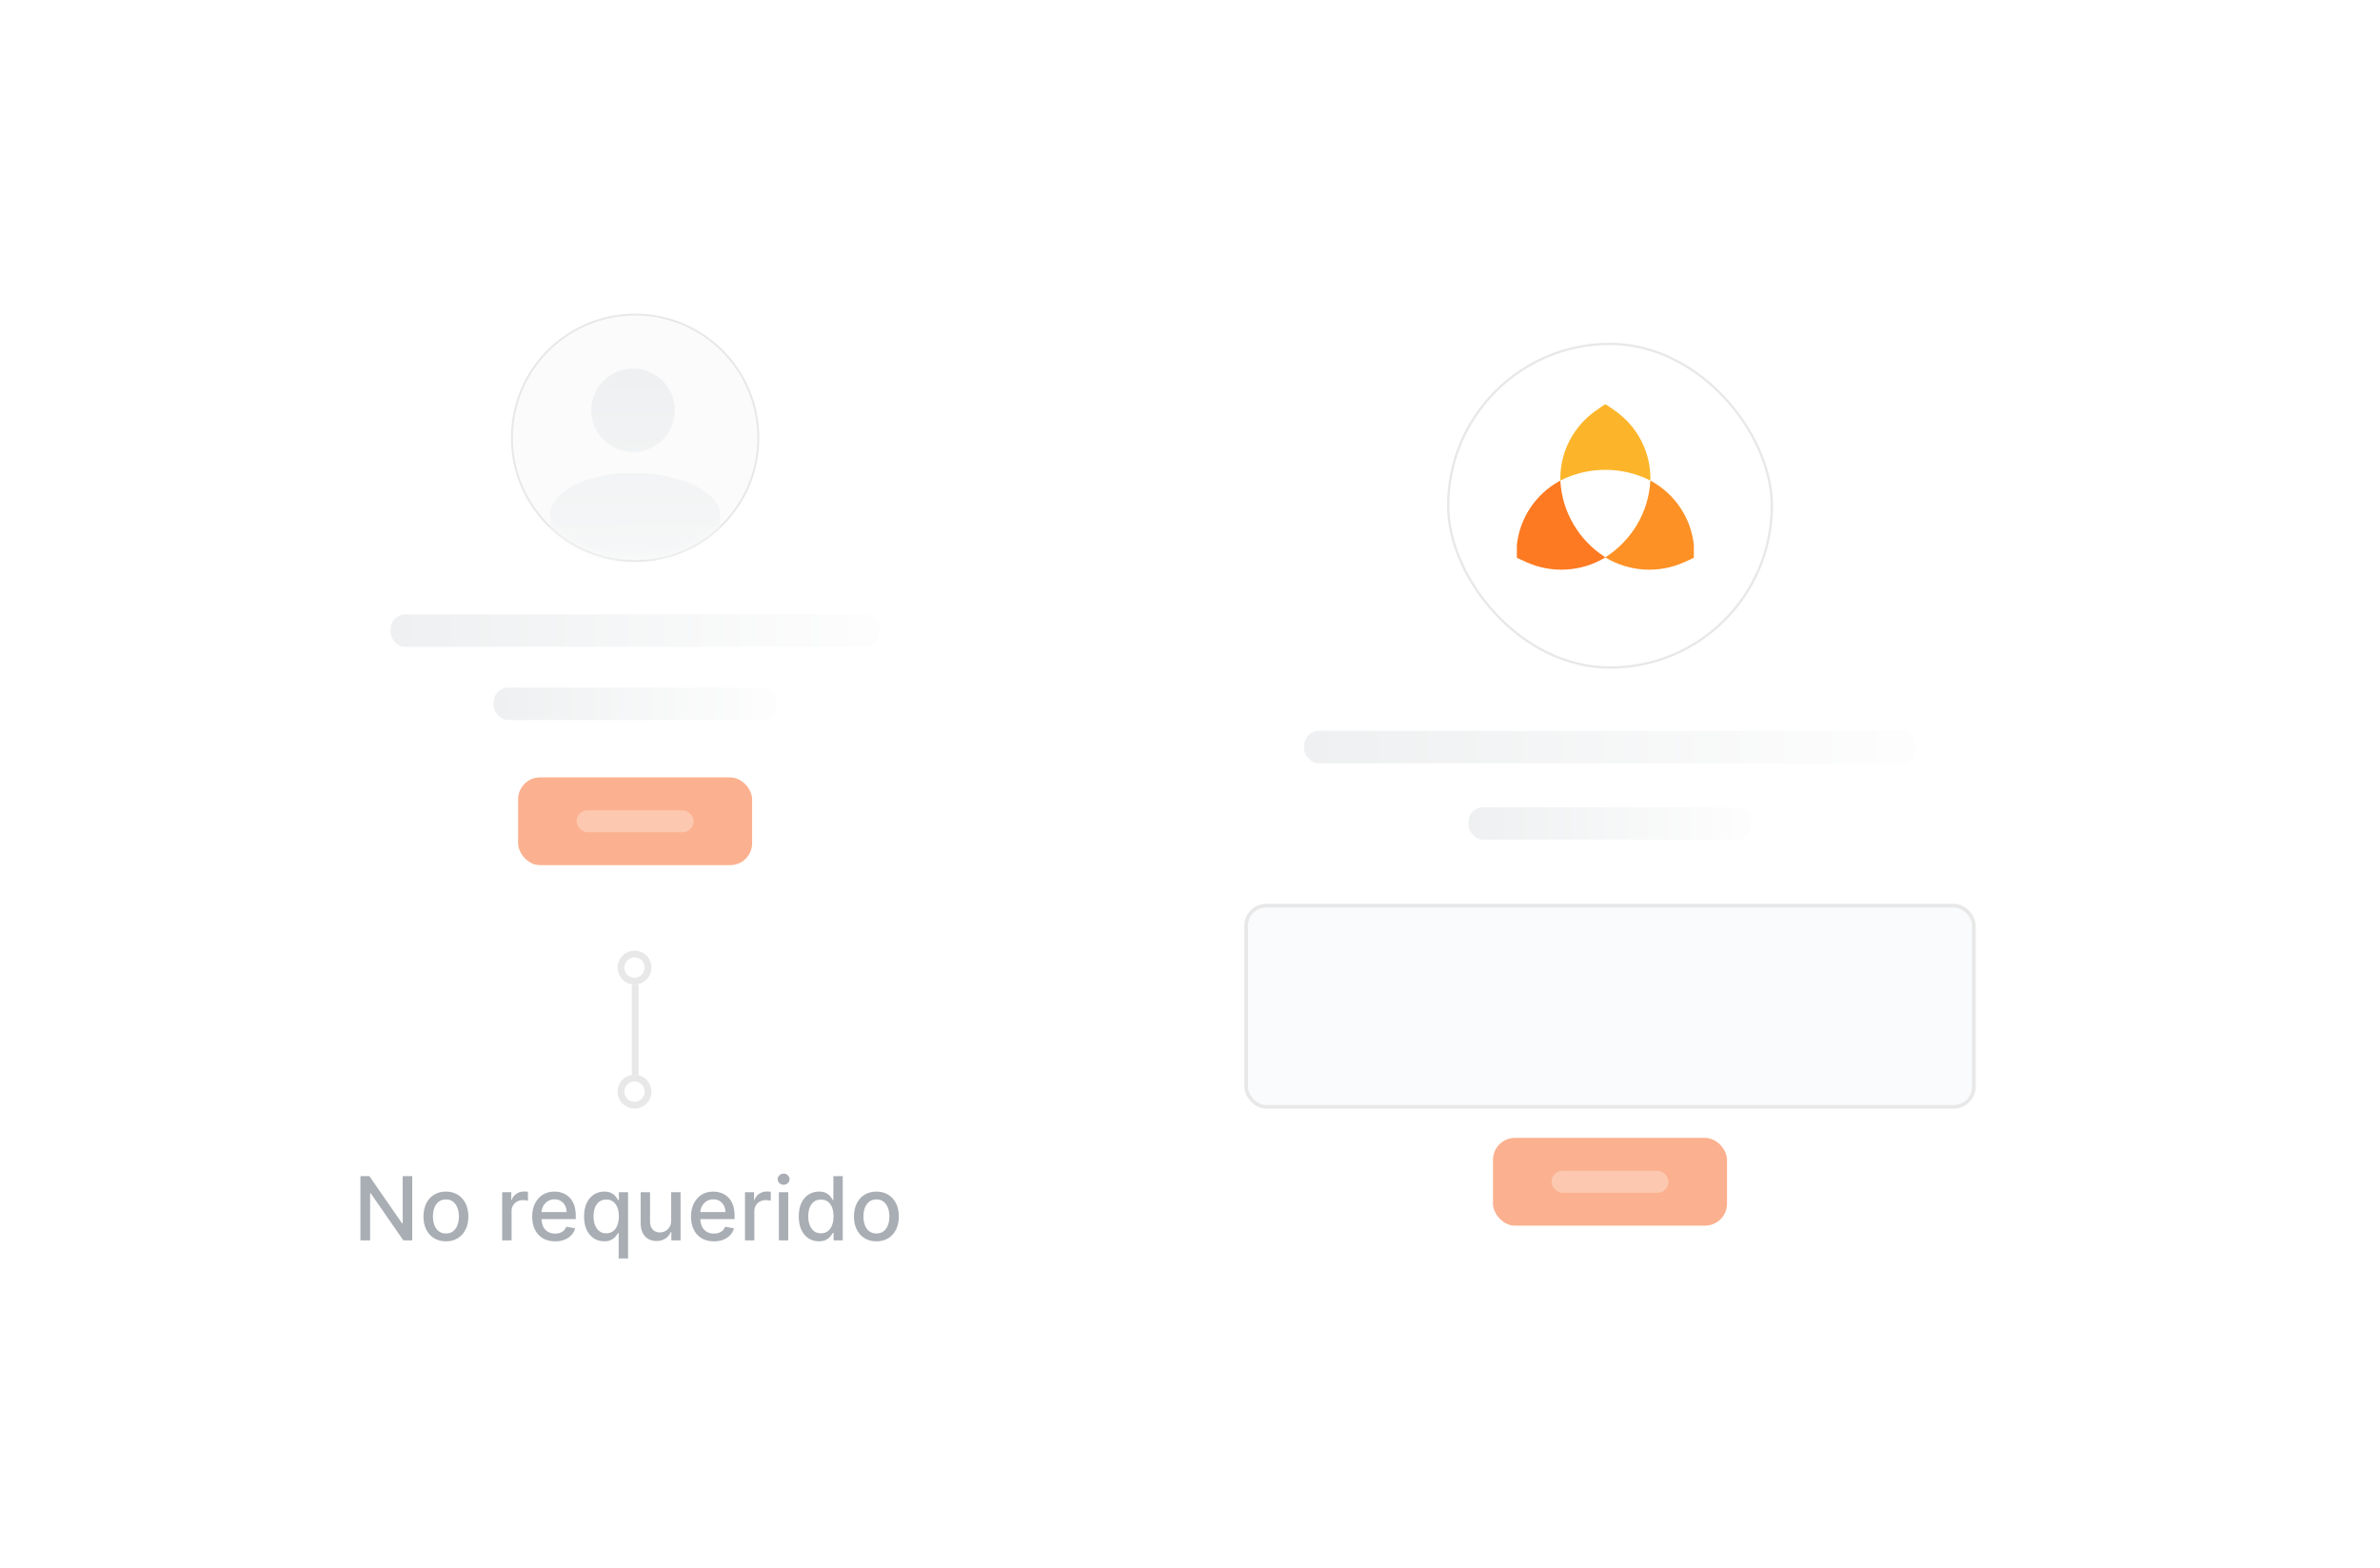 <svg width="346" height="228" viewBox="0 0 346 228" fill="none" xmlns="http://www.w3.org/2000/svg">
<g filter="url(#filter0_d_9015_2462)">
<rect x="165.121" y="36" width="137.879" height="156" rx="10" fill="white"/>
</g>
<rect x="210.534" y="49.992" width="47.054" height="47.054" rx="23.527" fill="white"/>
<rect x="210.534" y="49.992" width="47.054" height="47.054" rx="23.527" stroke="#E8E8E8" stroke-width="0.339"/>
<g clip-path="url(#clip0_9015_2462)">
<path d="M233.196 58.864C233.309 58.785 233.46 58.785 233.573 58.864L234.735 59.67C238.09 61.997 240.039 65.821 239.928 69.858C235.821 67.781 230.948 67.781 226.841 69.858C226.738 65.82 228.689 61.996 232.043 59.665L233.196 58.864Z" fill="url(#paint0_linear_9015_2462)"/>
<path d="M246.39 80.793C246.402 80.928 246.327 81.056 246.202 81.113L244.897 81.707C241.183 83.4 236.854 83.144 233.368 81.026C237.251 78.561 239.691 74.406 239.928 69.858C243.523 71.794 245.9 75.371 246.263 79.392L246.39 80.793Z" fill="#FD9125"/>
<path d="M220.379 80.793C220.367 80.928 220.442 81.056 220.567 81.113L221.871 81.707C225.585 83.4 229.914 83.144 233.4 81.026C229.518 78.561 227.077 74.406 226.841 69.858C223.246 71.794 220.869 75.371 220.506 79.392L220.379 80.793Z" fill="#FD7A22"/>
</g>
<rect x="189.603" y="106.245" width="88.916" height="4.717" rx="2.127" fill="url(#paint1_linear_9015_2462)"/>
<rect x="213.488" y="117.342" width="41.147" height="4.717" rx="2.127" fill="url(#paint2_linear_9015_2462)"/>
<rect x="181.162" y="131.658" width="105.797" height="29.241" rx="2.924" fill="#FAFBFC"/>
<rect x="181.162" y="131.658" width="105.797" height="29.241" rx="2.924" stroke="#E8E8E8" stroke-width="0.532"/>
<rect x="217.048" y="165.418" width="34.025" height="12.759" rx="3.19" fill="#FBB18F"/>
<rect x="225.555" y="170.203" width="17.013" height="3.19" rx="1.595" fill="white" fill-opacity="0.29"/>
<g filter="url(#filter1_d_9015_2462)">
<rect x="43" y="36" width="98.485" height="104.658" rx="9" fill="white"/>
</g>
<path d="M92.332 81.557C102.225 81.557 110.244 73.538 110.244 63.645C110.244 53.753 102.225 45.733 92.332 45.733C82.44 45.733 74.421 53.753 74.421 63.645C74.421 73.538 82.44 81.557 92.332 81.557Z" fill="#FCFBFB" stroke="#E8E8E8" stroke-width="0.28"/>
<mask id="mask0_9015_2462" style="mask-type:alpha" maskUnits="userSpaceOnUse" x="74" y="45" width="37" height="37">
<ellipse cx="92.332" cy="63.645" rx="17.772" ry="17.772" fill="#FBF7F3"/>
</mask>
<g mask="url(#mask0_9015_2462)">
<path d="M92.032 53.573C93.643 53.573 95.187 54.213 96.326 55.352C97.465 56.49 98.105 58.035 98.105 59.645C98.105 61.256 97.465 62.8 96.326 63.939C95.187 65.078 93.643 65.717 92.032 65.717C90.422 65.717 88.877 65.078 87.739 63.939C86.6 62.8 85.96 61.256 85.96 59.645C85.96 58.035 86.6 56.49 87.739 55.352C88.877 54.213 90.422 53.573 92.032 53.573ZM92.032 68.753C98.742 68.753 104.696 71.494 104.696 74.849C104.696 77.074 104.696 78.454 104.696 80.449C104.696 80.996 104.252 81.44 103.705 81.44L80.959 81.418C80.412 81.418 79.97 80.974 79.97 80.428V74.826C79.97 71.471 85.323 68.753 92.032 68.753Z" fill="url(#paint3_linear_9015_2462)"/>
</g>
<rect x="56.788" y="89.316" width="71.089" height="4.717" rx="2.127" fill="url(#paint4_linear_9015_2462)"/>
<rect x="71.759" y="99.957" width="41.147" height="4.717" rx="2.127" fill="url(#paint5_linear_9015_2462)"/>
<rect x="75.32" y="113.013" width="34.025" height="12.759" rx="3.19" fill="#FBB18F"/>
<rect x="83.826" y="117.797" width="17.013" height="3.19" rx="1.595" fill="white" fill-opacity="0.29"/>
<g filter="url(#filter2_d_9015_2462)">
<rect x="43" y="158.43" width="98.485" height="33.57" rx="9" fill="white"/>
</g>
<path d="M59.931 170.982V180.317H58.637L53.892 173.47H53.806V180.317H52.397V170.982H53.701L58.45 177.837H58.537V170.982H59.931ZM64.826 180.458C64.169 180.458 63.596 180.308 63.107 180.007C62.618 179.706 62.238 179.285 61.968 178.744C61.697 178.203 61.562 177.571 61.562 176.848C61.562 176.122 61.697 175.487 61.968 174.943C62.238 174.399 62.618 173.976 63.107 173.676C63.596 173.375 64.169 173.224 64.826 173.224C65.482 173.224 66.055 173.375 66.544 173.676C67.033 173.976 67.413 174.399 67.683 174.943C67.954 175.487 68.089 176.122 68.089 176.848C68.089 177.571 67.954 178.203 67.683 178.744C67.413 179.285 67.033 179.706 66.544 180.007C66.055 180.308 65.482 180.458 64.826 180.458ZM64.83 179.314C65.256 179.314 65.608 179.201 65.888 178.977C66.167 178.752 66.374 178.452 66.508 178.079C66.644 177.705 66.713 177.293 66.713 176.843C66.713 176.397 66.644 175.987 66.508 175.613C66.374 175.236 66.167 174.934 65.888 174.706C65.608 174.478 65.256 174.364 64.83 174.364C64.402 174.364 64.046 174.478 63.764 174.706C63.484 174.934 63.276 175.236 63.139 175.613C63.005 175.987 62.939 176.397 62.939 176.843C62.939 177.293 63.005 177.705 63.139 178.079C63.276 178.452 63.484 178.752 63.764 178.977C64.046 179.201 64.402 179.314 64.83 179.314ZM73.007 180.317V173.315H74.325V174.428H74.397C74.525 174.051 74.75 173.755 75.072 173.539C75.397 173.32 75.765 173.211 76.175 173.211C76.26 173.211 76.361 173.214 76.476 173.22C76.594 173.226 76.687 173.233 76.754 173.243V174.546C76.699 174.531 76.602 174.514 76.462 174.496C76.323 174.475 76.183 174.464 76.043 174.464C75.721 174.464 75.434 174.532 75.181 174.669C74.932 174.803 74.735 174.99 74.589 175.23C74.443 175.467 74.37 175.737 74.37 176.041V180.317H73.007ZM80.7 180.458C80.01 180.458 79.416 180.311 78.918 180.016C78.423 179.718 78.04 179.3 77.769 178.762C77.502 178.221 77.368 177.588 77.368 176.862C77.368 176.145 77.502 175.512 77.769 174.966C78.04 174.419 78.417 173.992 78.9 173.685C79.386 173.378 79.954 173.224 80.605 173.224C80.999 173.224 81.382 173.29 81.753 173.42C82.124 173.551 82.457 173.756 82.751 174.036C83.046 174.315 83.278 174.678 83.449 175.125C83.619 175.569 83.704 176.108 83.704 176.743V177.226H78.139V176.205H82.368C82.368 175.847 82.296 175.529 82.15 175.253C82.004 174.973 81.799 174.753 81.534 174.592C81.273 174.431 80.966 174.35 80.614 174.35C80.231 174.35 79.896 174.444 79.611 174.633C79.328 174.818 79.109 175.061 78.954 175.362C78.802 175.66 78.727 175.983 78.727 176.333V177.131C78.727 177.599 78.809 177.997 78.973 178.325C79.14 178.653 79.372 178.904 79.67 179.077C79.968 179.247 80.316 179.332 80.714 179.332C80.972 179.332 81.208 179.296 81.42 179.223C81.633 179.147 81.817 179.034 81.972 178.885C82.127 178.737 82.245 178.553 82.327 178.334L83.617 178.566C83.514 178.946 83.329 179.279 83.061 179.565C82.797 179.847 82.464 180.067 82.063 180.225C81.665 180.38 81.211 180.458 80.7 180.458ZM89.943 182.942V179.227H89.861C89.779 179.376 89.66 179.546 89.505 179.738C89.353 179.929 89.144 180.096 88.876 180.239C88.609 180.382 88.262 180.453 87.837 180.453C87.272 180.453 86.767 180.309 86.324 180.02C85.883 179.729 85.537 179.314 85.284 178.776C85.035 178.235 84.911 177.586 84.911 176.83C84.911 176.073 85.037 175.426 85.289 174.888C85.544 174.35 85.894 173.938 86.337 173.653C86.781 173.367 87.284 173.224 87.846 173.224C88.281 173.224 88.63 173.297 88.894 173.443C89.162 173.586 89.368 173.753 89.514 173.945C89.663 174.136 89.779 174.305 89.861 174.45H89.975V173.315H91.306V182.942H89.943ZM88.138 179.291C88.53 179.291 88.861 179.188 89.131 178.981C89.405 178.771 89.612 178.481 89.751 178.111C89.894 177.74 89.966 177.308 89.966 176.816C89.966 176.33 89.896 175.904 89.756 175.54C89.616 175.175 89.411 174.891 89.141 174.687C88.87 174.484 88.536 174.382 88.138 174.382C87.728 174.382 87.386 174.488 87.112 174.701C86.839 174.914 86.632 175.204 86.492 175.572C86.356 175.939 86.287 176.354 86.287 176.816C86.287 177.284 86.357 177.705 86.497 178.079C86.637 178.452 86.843 178.749 87.117 178.967C87.393 179.183 87.734 179.291 88.138 179.291ZM97.573 177.413V173.315H98.94V180.317H97.6V179.104H97.527C97.366 179.478 97.108 179.789 96.752 180.039C96.4 180.285 95.961 180.408 95.435 180.408C94.986 180.408 94.587 180.309 94.241 180.112C93.898 179.911 93.627 179.615 93.43 179.223C93.235 178.831 93.138 178.346 93.138 177.769V173.315H94.501V177.605C94.501 178.082 94.633 178.462 94.897 178.744C95.162 179.027 95.505 179.168 95.927 179.168C96.183 179.168 96.436 179.104 96.689 178.977C96.944 178.849 97.155 178.656 97.322 178.398C97.492 178.139 97.576 177.811 97.573 177.413ZM103.789 180.458C103.099 180.458 102.505 180.311 102.007 180.016C101.511 179.718 101.129 179.3 100.858 178.762C100.591 178.221 100.457 177.588 100.457 176.862C100.457 176.145 100.591 175.512 100.858 174.966C101.129 174.419 101.505 173.992 101.989 173.685C102.475 173.378 103.043 173.224 103.693 173.224C104.088 173.224 104.471 173.29 104.842 173.42C105.213 173.551 105.545 173.756 105.84 174.036C106.135 174.315 106.367 174.678 106.537 175.125C106.708 175.569 106.793 176.108 106.793 176.743V177.226H101.227V176.205H105.457C105.457 175.847 105.384 175.529 105.238 175.253C105.093 174.973 104.887 174.753 104.623 174.592C104.362 174.431 104.055 174.35 103.702 174.35C103.319 174.35 102.985 174.444 102.7 174.633C102.417 174.818 102.198 175.061 102.043 175.362C101.891 175.66 101.815 175.983 101.815 176.333V177.131C101.815 177.599 101.897 177.997 102.061 178.325C102.229 178.653 102.461 178.904 102.759 179.077C103.057 179.247 103.405 179.332 103.803 179.332C104.061 179.332 104.296 179.296 104.509 179.223C104.722 179.147 104.906 179.034 105.061 178.885C105.216 178.737 105.334 178.553 105.416 178.334L106.706 178.566C106.603 178.946 106.417 179.279 106.15 179.565C105.886 179.847 105.553 180.067 105.152 180.225C104.754 180.38 104.299 180.458 103.789 180.458ZM108.305 180.317V173.315H109.622V174.428H109.695C109.823 174.051 110.048 173.755 110.37 173.539C110.695 173.32 111.062 173.211 111.473 173.211C111.558 173.211 111.658 173.214 111.773 173.22C111.892 173.226 111.985 173.233 112.052 173.243V174.546C111.997 174.531 111.9 174.514 111.76 174.496C111.62 174.475 111.48 174.464 111.34 174.464C111.018 174.464 110.731 174.532 110.479 174.669C110.23 174.803 110.032 174.99 109.886 175.23C109.741 175.467 109.668 175.737 109.668 176.041V180.317H108.305ZM113.231 180.317V173.315H114.594V180.317H113.231ZM113.919 172.235C113.682 172.235 113.479 172.156 113.308 171.998C113.141 171.837 113.058 171.646 113.058 171.424C113.058 171.199 113.141 171.008 113.308 170.85C113.479 170.689 113.682 170.608 113.919 170.608C114.156 170.608 114.358 170.689 114.525 170.85C114.696 171.008 114.781 171.199 114.781 171.424C114.781 171.646 114.696 171.837 114.525 171.998C114.358 172.156 114.156 172.235 113.919 172.235ZM119.048 180.453C118.483 180.453 117.978 180.309 117.535 180.02C117.094 179.729 116.748 179.314 116.496 178.776C116.246 178.235 116.122 177.586 116.122 176.83C116.122 176.073 116.248 175.426 116.5 174.888C116.755 174.35 117.105 173.938 117.549 173.653C117.992 173.367 118.495 173.224 119.057 173.224C119.492 173.224 119.841 173.297 120.106 173.443C120.373 173.586 120.58 173.753 120.725 173.945C120.874 174.136 120.99 174.305 121.072 174.45H121.154V170.982H122.517V180.317H121.186V179.227H121.072C120.99 179.376 120.871 179.546 120.716 179.738C120.564 179.929 120.355 180.096 120.087 180.239C119.82 180.382 119.474 180.453 119.048 180.453ZM119.349 179.291C119.741 179.291 120.072 179.188 120.343 178.981C120.616 178.771 120.823 178.481 120.962 178.111C121.105 177.74 121.177 177.308 121.177 176.816C121.177 176.33 121.107 175.904 120.967 175.54C120.827 175.175 120.622 174.891 120.352 174.687C120.081 174.484 119.747 174.382 119.349 174.382C118.939 174.382 118.597 174.488 118.323 174.701C118.05 174.914 117.843 175.204 117.703 175.572C117.567 175.939 117.498 176.354 117.498 176.816C117.498 177.284 117.568 177.705 117.708 178.079C117.848 178.452 118.054 178.749 118.328 178.967C118.604 179.183 118.945 179.291 119.349 179.291ZM127.411 180.458C126.755 180.458 126.182 180.308 125.693 180.007C125.203 179.706 124.824 179.285 124.553 178.744C124.283 178.203 124.147 177.571 124.147 176.848C124.147 176.122 124.283 175.487 124.553 174.943C124.824 174.399 125.203 173.976 125.693 173.676C126.182 173.375 126.755 173.224 127.411 173.224C128.067 173.224 128.64 173.375 129.129 173.676C129.619 173.976 129.998 174.399 130.269 174.943C130.539 175.487 130.675 176.122 130.675 176.848C130.675 177.571 130.539 178.203 130.269 178.744C129.998 179.285 129.619 179.706 129.129 180.007C128.64 180.308 128.067 180.458 127.411 180.458ZM127.416 179.314C127.841 179.314 128.193 179.201 128.473 178.977C128.753 178.752 128.959 178.452 129.093 178.079C129.23 177.705 129.298 177.293 129.298 176.843C129.298 176.397 129.23 175.987 129.093 175.613C128.959 175.236 128.753 174.934 128.473 174.706C128.193 174.478 127.841 174.364 127.416 174.364C126.987 174.364 126.632 174.478 126.349 174.706C126.069 174.934 125.861 175.236 125.725 175.613C125.591 175.987 125.524 176.397 125.524 176.843C125.524 177.293 125.591 177.705 125.725 178.079C125.861 178.452 126.069 178.752 126.349 178.977C126.632 179.201 126.987 179.314 127.416 179.314Z" fill="#A9AEB4"/>
<path d="M94.212 158.696C94.212 159.788 93.329 160.671 92.243 160.671C91.157 160.671 90.274 159.788 90.274 158.696C90.274 157.604 91.157 156.721 92.243 156.721C93.329 156.721 94.212 157.604 94.212 158.696Z" fill="white" stroke="#E8E8E8" stroke-width="0.987"/>
<path d="M94.212 140.658C94.212 141.75 93.329 142.633 92.243 142.633C91.157 142.633 90.274 141.75 90.274 140.658C90.274 139.567 91.157 138.684 92.243 138.684C93.329 138.684 94.212 139.567 94.212 140.658Z" fill="white" stroke="#E8E8E8" stroke-width="0.987"/>
<path d="M92.345 143.127L92.345 156.904" stroke="#E8E8E8" stroke-width="0.987"/>
<defs>
<filter id="filter0_d_9015_2462" x="147.121" y="25" width="173.879" height="192" filterUnits="userSpaceOnUse" color-interpolation-filters="sRGB">
<feFlood flood-opacity="0" result="BackgroundImageFix"/>
<feColorMatrix in="SourceAlpha" type="matrix" values="0 0 0 0 0 0 0 0 0 0 0 0 0 0 0 0 0 0 127 0" result="hardAlpha"/>
<feOffset dy="7"/>
<feGaussianBlur stdDeviation="9"/>
<feComposite in2="hardAlpha" operator="out"/>
<feColorMatrix type="matrix" values="0 0 0 0 0 0 0 0 0 0 0 0 0 0 0 0 0 0 0.06 0"/>
<feBlend mode="normal" in2="BackgroundImageFix" result="effect1_dropShadow_9015_2462"/>
<feBlend mode="normal" in="SourceGraphic" in2="effect1_dropShadow_9015_2462" result="shape"/>
</filter>
<filter id="filter1_d_9015_2462" x="25" y="25" width="134.485" height="140.658" filterUnits="userSpaceOnUse" color-interpolation-filters="sRGB">
<feFlood flood-opacity="0" result="BackgroundImageFix"/>
<feColorMatrix in="SourceAlpha" type="matrix" values="0 0 0 0 0 0 0 0 0 0 0 0 0 0 0 0 0 0 127 0" result="hardAlpha"/>
<feOffset dy="7"/>
<feGaussianBlur stdDeviation="9"/>
<feComposite in2="hardAlpha" operator="out"/>
<feColorMatrix type="matrix" values="0 0 0 0 0 0 0 0 0 0 0 0 0 0 0 0 0 0 0.06 0"/>
<feBlend mode="normal" in2="BackgroundImageFix" result="effect1_dropShadow_9015_2462"/>
<feBlend mode="normal" in="SourceGraphic" in2="effect1_dropShadow_9015_2462" result="shape"/>
</filter>
<filter id="filter2_d_9015_2462" x="25" y="147.43" width="134.485" height="69.57" filterUnits="userSpaceOnUse" color-interpolation-filters="sRGB">
<feFlood flood-opacity="0" result="BackgroundImageFix"/>
<feColorMatrix in="SourceAlpha" type="matrix" values="0 0 0 0 0 0 0 0 0 0 0 0 0 0 0 0 0 0 127 0" result="hardAlpha"/>
<feOffset dy="7"/>
<feGaussianBlur stdDeviation="9"/>
<feComposite in2="hardAlpha" operator="out"/>
<feColorMatrix type="matrix" values="0 0 0 0 0 0 0 0 0 0 0 0 0 0 0 0 0 0 0.06 0"/>
<feBlend mode="normal" in2="BackgroundImageFix" result="effect1_dropShadow_9015_2462"/>
<feBlend mode="normal" in="SourceGraphic" in2="effect1_dropShadow_9015_2462" result="shape"/>
</filter>
<linearGradient id="paint0_linear_9015_2462" x1="233.41" y1="58.851" x2="232.477" y2="69.405" gradientUnits="userSpaceOnUse">
<stop stop-color="#FCB52A"/>
<stop offset="1" stop-color="#FCB52A"/>
</linearGradient>
<linearGradient id="paint1_linear_9015_2462" x1="189.603" y1="108.342" x2="276.216" y2="108.342" gradientUnits="userSpaceOnUse">
<stop stop-color="#EEF0F1"/>
<stop offset="1" stop-color="#FDFDFD"/>
</linearGradient>
<linearGradient id="paint2_linear_9015_2462" x1="213.488" y1="119.438" x2="253.569" y2="119.438" gradientUnits="userSpaceOnUse">
<stop stop-color="#EEF0F1"/>
<stop offset="1" stop-color="#FDFDFD"/>
</linearGradient>
<linearGradient id="paint3_linear_9015_2462" x1="92.012" y1="53.916" x2="92.333" y2="106.228" gradientUnits="userSpaceOnUse">
<stop stop-color="#EEF0F1"/>
<stop offset="1" stop-color="#FDFDFD"/>
</linearGradient>
<linearGradient id="paint4_linear_9015_2462" x1="56.788" y1="91.413" x2="126.036" y2="91.413" gradientUnits="userSpaceOnUse">
<stop stop-color="#EEF0F1"/>
<stop offset="1" stop-color="#FDFDFD"/>
</linearGradient>
<linearGradient id="paint5_linear_9015_2462" x1="71.759" y1="102.054" x2="111.841" y2="102.054" gradientUnits="userSpaceOnUse">
<stop stop-color="#EEF0F1"/>
<stop offset="1" stop-color="#FDFDFD"/>
</linearGradient>
<clipPath id="clip0_9015_2462">
<rect width="25.727" height="25.727" fill="white" transform="translate(220.521 57.947)"/>
</clipPath>
</defs>
</svg>
